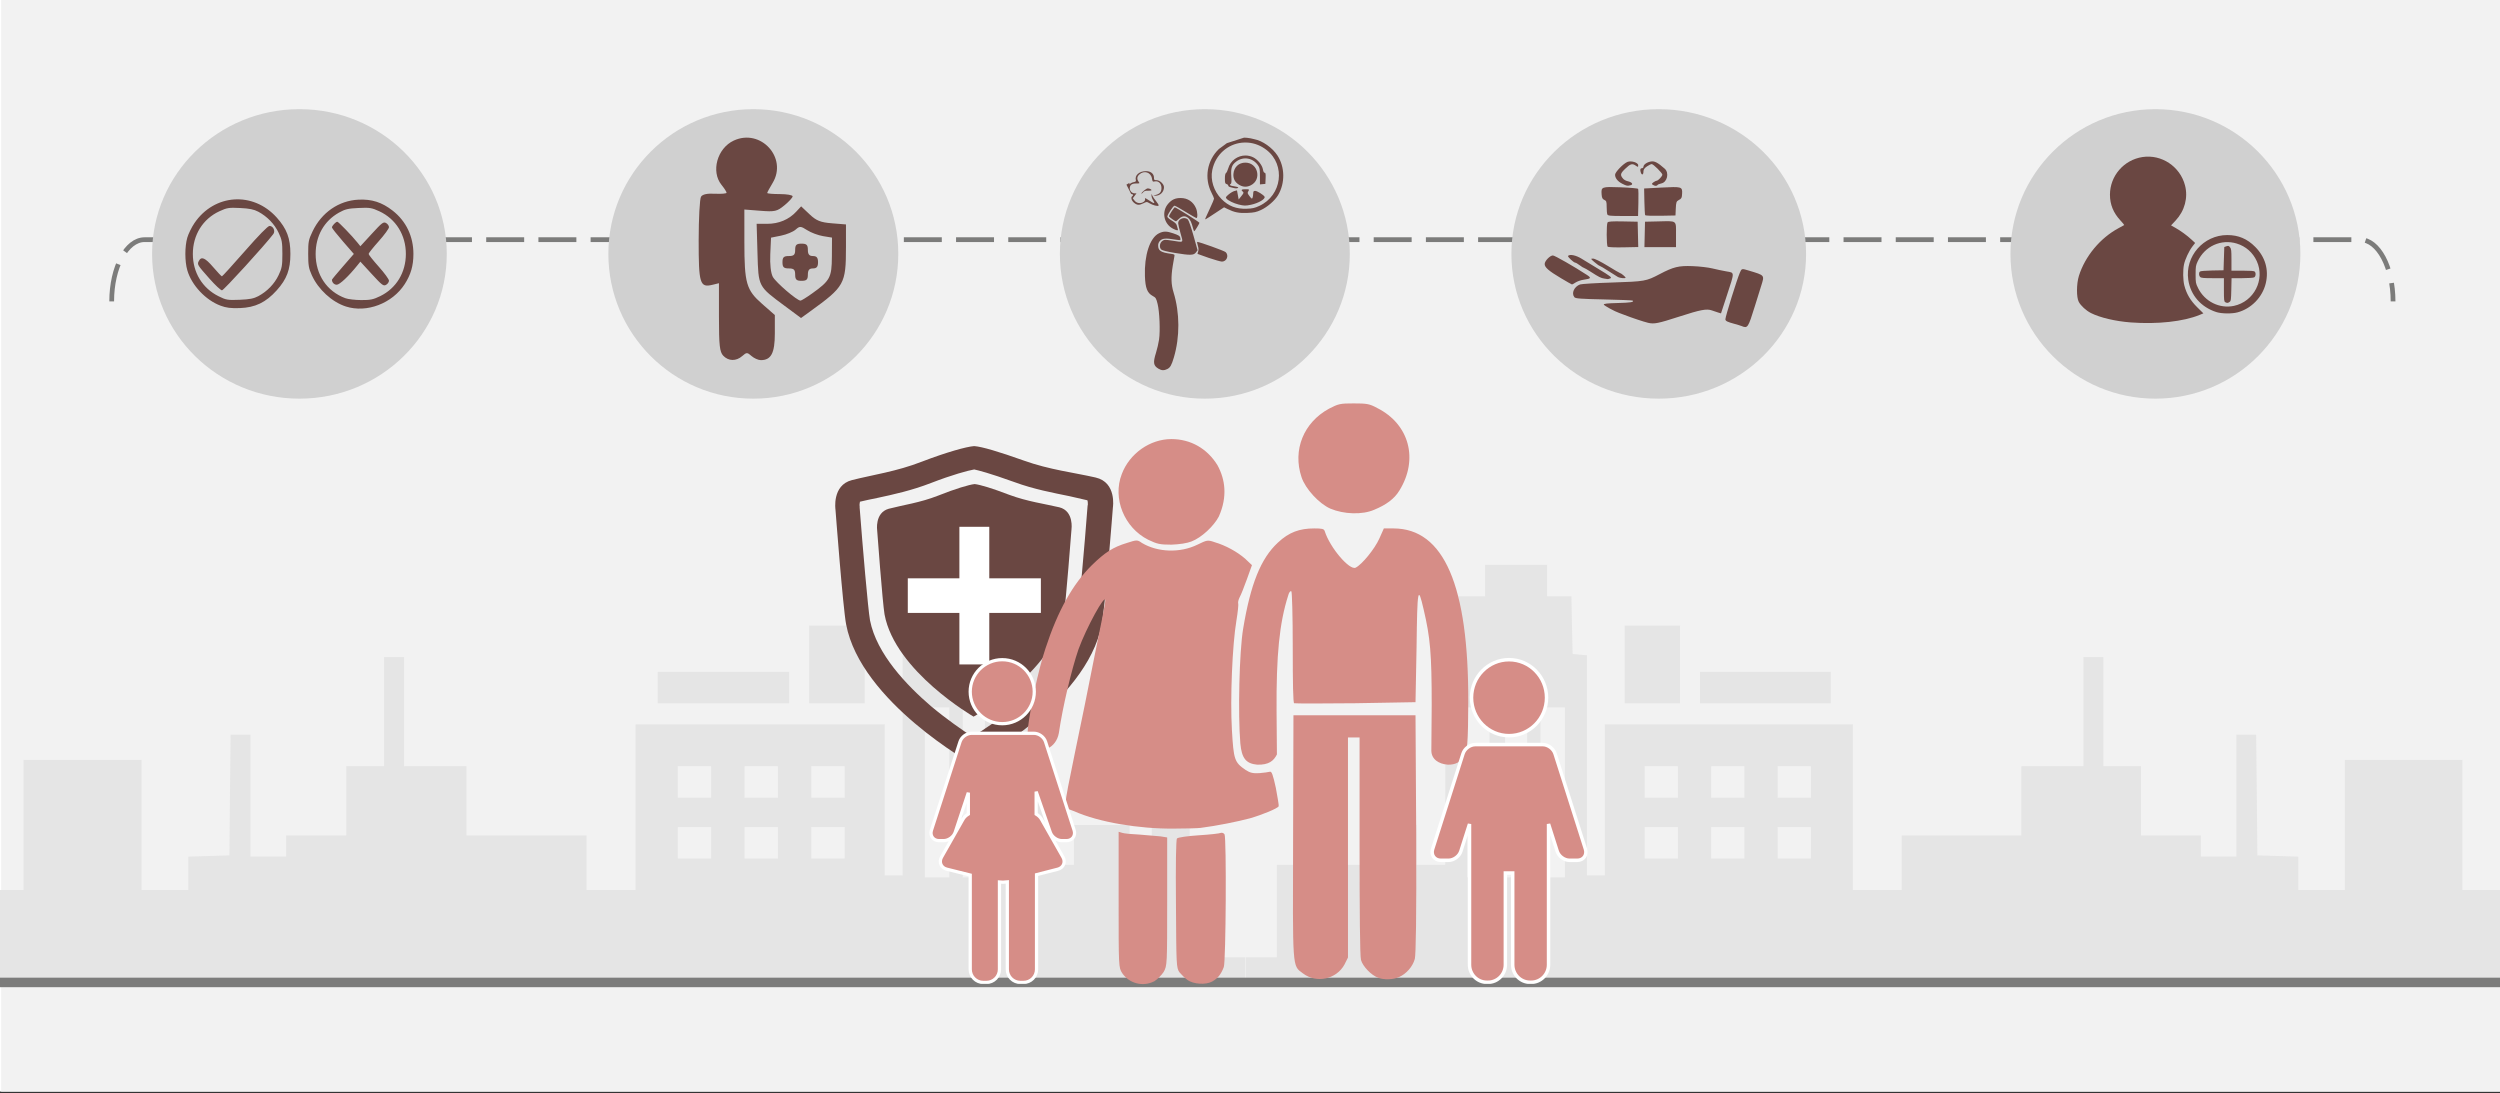 <svg width="526" height="230" xmlns="http://www.w3.org/2000/svg" xmlns:xlink="http://www.w3.org/1999/xlink" overflow="hidden"><rect width="100%" height="100%" fill="#333333" stroke="none"/><defs><clipPath id="clip0"><rect x="0" y="0" width="526" height="230"/></clipPath><clipPath id="clip1"><rect x="284" y="138" width="67" height="69"/></clipPath><clipPath id="clip2"><rect x="284" y="138" width="67" height="69"/></clipPath><clipPath id="clip3"><rect x="284" y="138" width="67" height="69"/></clipPath><clipPath id="clip4"><rect x="177" y="138" width="68" height="69"/></clipPath><clipPath id="clip5"><rect x="177" y="138" width="68" height="69"/></clipPath><clipPath id="clip6"><rect x="177" y="138" width="68" height="69"/></clipPath><clipPath id="clip7"><rect x="39" y="41" width="48" height="24"/></clipPath><clipPath id="clip8"><rect x="39" y="41" width="48" height="24"/></clipPath><clipPath id="clip9"><rect x="39" y="41" width="48" height="24"/></clipPath><clipPath id="clip10"><rect x="325" y="33" width="46" height="36"/></clipPath><clipPath id="clip11"><rect x="325" y="33" width="46" height="36"/></clipPath><clipPath id="clip12"><rect x="325" y="33" width="46" height="36"/></clipPath><clipPath id="clip13"><rect x="147" y="28" width="31" height="48"/></clipPath><clipPath id="clip14"><rect x="147" y="28" width="31" height="48"/></clipPath><clipPath id="clip15"><rect x="147" y="28" width="31" height="48"/></clipPath><clipPath id="clip16"><rect x="437" y="32" width="40" height="36"/></clipPath><clipPath id="clip17"><rect x="437" y="32" width="40" height="36"/></clipPath><clipPath id="clip18"><rect x="437" y="32" width="40" height="36"/></clipPath></defs><g clip-path="url(#clip0)"><rect x="0" y="0" width="526" height="229.667" fill="#FFFFFF"/><rect x="0" y="0" width="525.239" height="229.667" fill="#F2F2F2" transform="matrix(-1.001 0 0 1 526 0)"/><path d="M0 78.15 0 68.428 3.968 68.428 7.909 68.428 7.909 54.758 7.909 41.062 20.261 41.062 32.613 41.062 32.613 54.758 32.613 68.428 37.504 68.428 42.395 68.428 42.395 64.931 42.395 61.407 46.698 61.275 51.002 61.143 51.114 48.453 51.254 35.764 53.35 35.764 55.418 35.764 55.418 48.559 55.418 61.381 59.162 61.381 62.879 61.381 62.879 59.156 62.879 56.957 69.167 56.957 75.455 56.957 75.455 49.672 75.455 42.387 79.424 42.387 83.364 42.387 83.364 30.916 83.364 19.418 85.46 19.418 87.556 19.418 87.556 30.916 87.556 42.387 94.095 42.387 100.607 42.387 100.607 49.672 100.607 56.957 113.183 56.957 125.759 56.957 125.759 62.706 125.759 68.428 130.873 68.428 136.015 68.428 136.015 50.996 136.015 33.565 162.089 33.565 188.163 33.565 188.163 49.46 188.163 65.355 190.035 65.355 191.908 65.355 191.908 42.201 191.908 19.047 193.417 18.915 194.926 18.756 195.066 12.69 195.177 6.623 197.72 6.623 200.292 6.623 200.292 3.311 200.292 0 206.803 0 213.315 0 213.315 3.311 213.315 6.623 216.109 6.623 218.904 6.623 218.904 12.795 218.904 18.994 220.301 18.994 221.698 18.994 221.698 41.062 221.698 63.13 224.745 63.13 227.763 63.13 227.763 58.944 227.763 54.758 233.576 54.758 239.416 54.758 239.416 58.944 239.416 63.13 241.736 63.13 244.056 63.13 244.056 56.083 244.056 49.01 248.024 49.01 251.992 49.01 251.992 56.083 251.992 63.13 254.535 63.13 257.106 63.13 257.106 72.852 257.106 82.574 260.376 82.574 263.618 82.574 263.618 85.224 263.618 87.873 131.823 87.873 0 87.873 0 78.15ZM201.689 47.897 201.689 30.015 199.118 30.015 196.547 30.015 196.547 47.897 196.547 65.779 199.118 65.779 201.689 65.779 201.689 47.897ZM209.123 47.897 209.123 30.015 206.803 30.015 204.483 30.015 204.483 47.897 204.483 65.779 206.803 65.779 209.123 65.779 209.123 47.897ZM217.059 47.897 217.059 30.015 214.712 30.015 212.392 30.015 212.392 47.897 212.392 65.779 214.712 65.779 217.059 65.779 217.059 47.897ZM151.833 58.493 151.833 55.182 148.339 55.182 144.846 55.182 144.846 58.493 144.846 61.805 148.339 61.805 151.833 61.805 151.833 58.493ZM165.806 58.493 165.806 55.182 162.312 55.182 158.819 55.182 158.819 58.493 158.819 61.805 162.312 61.805 165.806 61.805 165.806 58.493ZM179.779 58.493 179.779 55.182 176.286 55.182 172.792 55.182 172.792 58.493 172.792 61.805 176.286 61.805 179.779 61.805 179.779 58.493ZM151.833 45.698 151.833 42.387 148.339 42.387 144.846 42.387 144.846 45.698 144.846 49.01 148.339 49.01 151.833 49.01 151.833 45.698ZM165.806 45.698 165.806 42.387 162.312 42.387 158.819 42.387 158.819 45.698 158.819 49.01 162.312 49.01 165.806 49.01 165.806 45.698ZM179.779 45.698 179.779 42.387 176.286 42.387 172.792 42.387 172.792 45.698 172.792 49.01 176.286 49.01 179.779 49.01 179.779 45.698ZM140.654 25.829 140.654 22.518 154.404 22.518 168.153 22.518 168.153 25.829 168.153 29.141 154.404 29.141 140.654 29.141 140.654 25.829ZM172.345 20.981 172.345 12.795 178.158 12.795 183.971 12.795 183.971 20.981 183.971 29.141 178.158 29.141 172.345 29.141 172.345 20.981Z" fill="#E5E5E5" fill-rule="evenodd" transform="matrix(-1.001 0 0 1 526 118.828)"/><path d="M-3 196.978-3 187.256 0.989 187.256 4.95 187.256 4.95 173.586 4.95 159.89 17.367 159.89 29.784 159.89 29.784 173.586 29.784 187.256 34.701 187.256 39.617 187.256 39.617 183.759 39.617 180.235 43.943 180.103 48.27 179.97 48.382 167.281 48.522 154.591 50.629 154.591 52.708 154.591 52.708 167.387 52.708 180.209 56.473 180.209 60.209 180.209 60.209 177.984 60.209 175.785 66.53 175.785 72.851 175.785 72.851 168.5 72.851 161.214 76.84 161.214 80.801 161.214 80.801 149.743 80.801 138.246 82.908 138.246 85.015 138.246 85.015 149.743 85.015 161.214 91.589 161.214 98.134 161.214 98.134 168.5 98.134 175.785 110.776 175.785 123.418 175.785 123.418 181.533 123.418 187.256 128.559 187.256 133.728 187.256 133.728 169.824 133.728 152.393 159.939 152.393 186.149 152.393 186.149 168.288 186.149 184.183 188.031 184.183 189.914 184.183 189.914 161.029 189.914 137.875 191.431 137.743 192.948 137.584 193.088 131.517 193.201 125.451 195.757 125.451 198.342 125.451 198.342 122.139 198.342 118.828 204.887 118.828 211.433 118.828 211.433 122.139 211.433 125.451 214.242 125.451 217.051 125.451 217.051 131.623 217.051 137.822 218.456 137.822 219.861 137.822 219.861 159.89 219.861 181.957 222.923 181.957 225.957 181.957 225.957 177.772 225.957 173.586 231.8 173.586 237.672 173.586 237.672 177.772 237.672 181.957 240.003 181.957 242.335 181.957 242.335 174.911 242.335 167.837 246.324 167.837 250.313 167.837 250.313 174.911 250.313 181.957 252.87 181.957 255.454 181.957 255.454 191.68 255.454 201.402 258.741 201.402 262 201.402 262 204.051 262 206.7 129.514 206.7-3 206.7-3 196.978ZM199.746 166.725 199.746 148.843 197.162 148.843 194.577 148.843 194.577 166.725 194.577 184.606 197.162 184.606 199.746 184.606 199.746 166.725ZM207.219 166.725 207.219 148.843 204.887 148.843 202.555 148.843 202.555 166.725 202.555 184.606 204.887 184.606 207.219 184.606 207.219 166.725ZM215.197 166.725 215.197 148.843 212.837 148.843 210.506 148.843 210.506 166.725 210.506 184.606 212.837 184.606 215.197 184.606 215.197 166.725ZM149.629 177.321 149.629 174.01 146.117 174.01 142.605 174.01 142.605 177.321 142.605 180.633 146.117 180.633 149.629 180.633 149.629 177.321ZM163.675 177.321 163.675 174.01 160.163 174.01 156.652 174.01 156.652 177.321 156.652 180.633 160.163 180.633 163.675 180.633 163.675 177.321ZM177.721 177.321 177.721 174.01 174.21 174.01 170.698 174.01 170.698 177.321 170.698 180.633 174.21 180.633 177.721 180.633 177.721 177.321ZM149.629 164.526 149.629 161.214 146.117 161.214 142.605 161.214 142.605 164.526 142.605 167.837 146.117 167.837 149.629 167.837 149.629 164.526ZM163.675 164.526 163.675 161.214 160.163 161.214 156.652 161.214 156.652 164.526 156.652 167.837 160.163 167.837 163.675 167.837 163.675 164.526ZM177.721 164.526 177.721 161.214 174.21 161.214 170.698 161.214 170.698 164.526 170.698 167.837 174.21 167.837 177.721 167.837 177.721 164.526ZM138.391 144.657 138.391 141.346 152.213 141.346 166.035 141.346 166.035 144.657 166.035 147.969 152.213 147.969 138.391 147.969 138.391 144.657ZM170.249 139.809 170.249 131.623 176.092 131.623 181.935 131.623 181.935 139.809 181.935 147.969 176.092 147.969 170.249 147.969 170.249 139.809Z" fill="#E5E5E5" fill-rule="evenodd"/><path d="M23.5 63.408C23.5 56.239 26.597 50.427 30.417 50.427L496.583 50.427C500.403 50.427 503.5 56.239 503.5 63.408" stroke="#7C7C7B" stroke-width="0.999" stroke-miterlimit="8" stroke-dasharray="7.988 2.996" fill="none" fill-rule="evenodd"/><path d="M0 206.7 526 206.701" stroke="#7C7C7B" stroke-width="2" stroke-miterlimit="8" fill="none" fill-rule="evenodd"/><path d="M32 53.423C32 36.602 45.879 22.967 63 22.967 80.121 22.967 94 36.602 94 53.423 94 70.243 80.121 83.878 63 83.878 45.879 83.878 32 70.243 32 53.423Z" fill="#D0D0D0" fill-rule="evenodd"/><path d="M128 53.423C128 36.602 141.655 22.967 158.5 22.967 175.345 22.967 189 36.602 189 53.423 189 70.243 175.345 83.878 158.5 83.878 141.655 83.878 128 70.243 128 53.423Z" fill="#D0D0D0" fill-rule="evenodd"/><path d="M223 53.423C223 36.602 236.655 22.967 253.5 22.967 270.345 22.967 284 36.602 284 53.423 284 70.243 270.345 83.878 253.5 83.878 236.655 83.878 223 70.243 223 53.423Z" fill="#D0D0D0" fill-rule="evenodd"/><path d="M318 53.423C318 36.602 331.879 22.967 349 22.967 366.121 22.967 380 36.602 380 53.423 380 70.243 366.121 83.878 349 83.878 331.879 83.878 318 70.243 318 53.423Z" fill="#D0D0D0" fill-rule="evenodd"/><path d="M423 53.423C423 36.602 436.655 22.967 453.5 22.967 470.345 22.967 484 36.602 484 53.423 484 70.243 470.345 83.878 453.5 83.878 436.655 83.878 423 70.243 423 53.423Z" fill="#D0D0D0" fill-rule="evenodd"/><path d="M205.093 101.852C205.031 101.852 205.031 101.852 205.031 101.852 205.031 101.852 205.031 101.852 205.031 101.852 203.914 101.975 200.999 102.83 197.338 104.296 193.616 105.762 190.018 106.251 186.978 107.045 184 107.9 184.558 111.626 184.558 111.626 184.558 111.626 185.675 126.775 186.109 129.28 188.343 141.252 204.845 150.781 204.845 150.781 204.845 150.781 204.845 150.781 204.845 150.781 204.845 150.781 221.533 141.435 223.829 129.341 224.263 126.775 225.442 111.382 225.442 111.382 225.442 111.382 226 107.533 222.898 106.739 219.796 106.006 216.136 105.517 212.352 104.113 208.691 102.708 206.21 101.975 205.093 101.852 205.093 101.852 205.093 101.852 205.093 101.852Z" fill="#6A4742" fill-rule="evenodd"/><path d="M204.97 93.864C204.909 93.864 204.909 93.864 204.909 93.864 204.909 93.864 204.909 93.864 204.909 93.864 203.335 93.985 199.157 95.137 193.951 97.136 188.683 99.197 183.537 99.924 179.238 101.015 175 102.106 175.787 107.257 175.787 107.257 175.787 107.257 177.361 127.982 178.027 131.376 181.115 147.677 204.606 160.767 204.606 160.767 204.606 160.767 204.606 160.767 204.606 160.767 204.606 160.767 228.582 148.041 231.791 131.436 232.518 127.982 234.152 106.772 234.152 106.772 234.152 106.772 235 101.5 230.52 100.469 226.039 99.439 220.772 98.833 215.383 96.894 210.116 95.015 206.604 93.985 205.03 93.864 205.03 93.864 205.03 93.864 205.03 93.864L204.97 93.864ZM213.446 101.439C217.563 102.954 221.559 103.681 225.071 104.408 225.071 104.408 228.219 105.136 228.764 105.257 228.764 105.257 228.885 105.257 228.885 106.166 228.885 106.287 228.824 106.287 228.824 106.469 228.219 114.529 227.008 128.224 226.584 130.588 225.192 137.739 218.713 144.344 213.567 148.586 210.177 151.435 206.847 153.616 204.606 155.01 202.487 153.616 199.218 151.374 195.888 148.586 190.802 144.223 184.445 137.618 183.052 130.527 182.629 128.224 181.478 114.771 180.873 106.832 180.873 106.711 180.873 106.711 180.873 106.529 180.812 106.226 180.873 105.863 180.933 105.56 182.023 105.317 183.234 105.014 184.566 104.772 187.957 104.045 191.831 103.196 195.888 101.621 200.429 99.863 203.638 99.015 204.97 98.773 205.817 98.954 208.058 99.5 213.446 101.439Z" fill="#6A4742" fill-rule="evenodd"/><path d="M191 121.679 201.855 121.679 201.855 110.839 208.145 110.839 208.145 121.679 219 121.679 219 128.958 208.145 128.958 208.145 139.797 201.855 139.797 201.855 128.958 191 128.958Z" fill="#FFFFFF" fill-rule="evenodd"/><path d="M53.9 121.633C52.717 120.964 52.052 120.147 51.461 118.587 51.017 117.398 50.869 91.392 51.313 90.649 51.461 90.426 51.83 90.278 52.052 90.352 52.348 90.5 54.418 90.723 56.784 90.872 59.076 91.02 61.146 91.318 61.294 91.541 61.516 91.689 61.59 97.113 61.516 105.287 61.442 118.215 61.442 118.735 60.777 119.701 60.333 120.221 59.667 120.89 59.15 121.262 57.893 122.228 55.231 122.376 53.9 121.633ZM66.026 121.559C65.435 121.187 64.547 120.296 64.104 119.627 63.364 118.29 63.364 118.067 63.364 104.767 63.364 91.318 63.364 91.318 63.364 91.318 64.769 91.095 64.769 91.095 64.769 91.095 65.582 91.02 67.579 90.872 69.132 90.723 70.758 90.649 72.385 90.5 72.828 90.352 73.568 90.129 73.568 90.129 73.568 90.129 73.568 104.395 73.568 104.395 73.568 104.395 73.568 118.661 73.568 118.661 72.828 119.85 71.35 122.079 68.392 122.822 66.026 121.559ZM14.566 120.667C13.087 119.999 11.756 118.512 11.312 116.878 11.091 115.912 10.943 108.407 11.017 90.575 11.165 65.609 11.165 65.609 11.165 65.609 23.956 65.609 23.956 65.609 23.956 65.609 36.821 65.609 36.821 65.609 36.821 65.609 36.895 91.169 36.895 91.169 36.895 91.169 36.969 119.404 37.117 118.215 34.825 119.924 32.015 122.079 27.8 121.187 26.1 118.067 25.36 116.581 25.36 116.581 25.36 116.581 25.36 93.472 25.36 93.472 25.36 93.472 25.36 70.29 25.36 70.29 25.36 70.29 24.177 70.29 24.177 70.29 24.177 70.29 22.921 70.29 22.921 70.29 22.921 70.29 22.921 93.101 22.921 93.101 22.921 93.101 22.921 106.921 22.847 116.358 22.625 117.101 22.255 118.438 20.481 120.296 19.076 120.816 17.819 121.336 15.823 121.262 14.566 120.667ZM56.34 89.312C52.865 88.866 48.503 87.974 45.989 87.305 43.179 86.488 40.222 85.225 39.926 84.779 39.852 84.63 40.148 82.922 40.518 80.915 41.109 78.166 41.405 77.349 41.775 77.498 42.07 77.572 43.032 77.72 43.993 77.795 45.398 77.869 45.915 77.72 46.876 77.126 49.242 75.491 49.39 74.971 49.76 68.656 50.13 62.117 49.686 50.897 48.799 45.622 48.503 43.839 48.355 42.278 48.429 42.13 48.503 41.907 48.429 41.386 48.133 40.792 47.837 40.272 47.172 38.563 46.581 36.928 45.545 34.031 45.545 34.031 45.545 34.031 46.95 32.693 46.95 32.693 46.95 32.693 48.651 31.207 51.091 29.87 53.383 29.201 54.862 28.681 55.009 28.755 57.006 29.721 60.629 31.504 65.361 31.356 68.688 29.349 69.649 28.681 69.723 28.681 71.793 29.349 74.751 30.241 76.451 31.356 79.187 34.031 83.18 37.969 86.359 43.616 88.947 51.566 90.425 55.95 92.2 64.346 92.644 68.433 92.865 70.885 92.348 71.33 91.83 71.999 89.76 73.857 86.729 72.519 86.137 69.398 85.324 63.826 83.475 56.024 81.997 51.715 80.37 47.256 76.377 39.9 76.377 41.461 76.303 41.758 77.339 46.885 78.596 52.978 79.778 58.996 81.627 68.21 82.736 73.411 85.324 86.34 85.324 84.779 82.884 85.819 77.708 88.123 69.279 89.534 61.96 89.46 59.446 89.46 56.858 89.386 56.34 89.312ZM0.296 71.628C0.148 70.216 0.074 66.278 0.074 62.86 0 38.34 5.176 26.303 15.823 26.303 17.819 26.303 17.819 26.303 17.819 26.303 18.78 28.458 18.78 28.458 18.78 28.458 19.741 30.613 22.403 33.882 23.734 34.551 24.991 35.219 29.131 30.39 30.24 26.898 30.388 26.377 30.832 26.303 32.459 26.303 35.564 26.303 37.782 27.12 40.074 29.275 43.697 32.619 45.841 38.043 47.394 47.405 48.207 52.235 48.503 65.312 47.985 71.553 47.69 74.674 46.802 75.788 44.436 76.011 41.996 76.086 40.961 75.194 40.296 73.857 40.37 64.718 40.37 64.718 40.37 64.718 40.444 52.978 39.778 46.216 37.93 40.42 37.782 39.826 37.486 39.38 37.264 39.529 37.117 39.603 36.969 44.656 36.969 51.343 36.969 58.773 36.895 63.083 36.673 63.083 36.451 63.157 30.61 63.157 23.734 63.083 11.165 62.86 11.165 62.86 11.165 62.86 10.943 51.194 10.943 51.194 10.943 51.194 10.795 38.86 10.647 38.191 9.464 43.318 8.059 49.263 7.763 52.681 7.763 63.454 7.837 73.039 7.837 73.039 7.837 73.039 7.837 74.823 6.359 75.863 4.362 76.011 1.109 76.086 0.518 73.485 0.296 71.628ZM58.263 29.052C56.118 28.235 53.531 25.783 52.496 23.777 50.647 19.616 51.165 15.975 52.791 13.003 54.935 9.511 58.411 7.505 62.477 7.505 66.987 7.505 71.276 10.551 72.902 14.861 74.899 19.987 72.385 26.154 67.357 28.681 65.509 29.572 64.917 29.721 62.477 29.721 60.703 29.647 59.224 29.424 58.263 29.052ZM19.815 22.365C17.301 21.325 15.601 20.062 14.566 18.353 10.499 11.814 12.421 4.384 19.224 0.966 20.85 0.074 21.442 0 24.177 0 26.987 0 27.357 0.074 29.353 1.115 34.677 4.012 37.043 9.808 35.12 15.529 34.307 17.981 31.423 21.102 29.057 22.142 26.248 23.331 22.329 23.48 19.815 22.365Z" fill="#D68D87" fill-rule="evenodd" transform="matrix(-1.001 0 0 1 309 84.877)"/><g clip-path="url(#clip1)"><g clip-path="url(#clip2)"><g clip-path="url(#clip3)"><path d="M33.5 15.781C37.851 15.781 41.391 12.242 41.391 7.891 41.391 3.54 37.851 0 33.5 0 29.149 0 25.61 3.54 25.61 7.891 25.61 12.242 29.149 15.781 33.5 15.781Z" stroke="#FFFFFF" stroke-width="0.728" fill="#D68D87" transform="matrix(1 0 0 1.013 284 138.799)"/><path d="M49.571 39.328 43.179 19.523C42.837 18.463 41.697 17.633 40.583 17.633L39.627 17.633 38.944 17.633 28.055 17.633 27.372 17.633 26.416 17.633C25.302 17.633 24.162 18.463 23.819 19.523L17.429 39.328C17.239 39.916 17.318 40.51 17.645 40.96 17.972 41.409 18.514 41.667 19.131 41.667L20.77 41.667C21.884 41.667 23.024 40.837 23.366 39.776L25.187 34.133 25.187 41.754 25.187 42.12 25.187 63.359C25.187 65.367 26.82 67 28.828 67L29.084 67C31.092 67 32.725 65.367 32.725 63.359L32.725 44.305 34.274 44.305 34.274 63.359C34.274 65.367 35.907 67 37.915 67L38.171 67C40.179 67 41.812 65.367 41.812 63.359L41.812 42.12 41.812 41.754 41.812 34.13 43.634 39.776C43.977 40.837 45.117 41.667 46.231 41.667L47.87 41.667C48.487 41.667 49.028 41.409 49.356 40.96 49.684 40.51 49.761 39.916 49.571 39.328Z" stroke="#FFFFFF" stroke-width="0.728" fill="#D68D87" transform="matrix(1 0 0 1.013 284 138.799)"/></g></g></g><g clip-path="url(#clip4)"><g clip-path="url(#clip5)"><g clip-path="url(#clip6)"><path d="M33.838 13.465C37.551 13.465 40.571 10.444 40.571 6.732 40.571 3.021 37.551 0 33.838 0 30.126 0 27.106 3.021 27.106 6.732 27.106 10.444 30.126 13.465 33.838 13.465Z" stroke="#FFFFFF" stroke-width="0.684" fill="#D68D87" transform="matrix(1.001 0 0 1 177 138.799)"/><path d="M48.945 35.877 42.937 17.26C42.615 16.264 41.543 15.483 40.496 15.483L39.04 15.483C39.019 15.483 39 15.49 38.979 15.49 38.957 15.49 38.936 15.483 38.914 15.483L28.764 15.483C28.724 15.483 28.687 15.493 28.648 15.495 28.61 15.493 28.575 15.483 28.538 15.483L27.405 15.483C26.358 15.483 25.286 16.264 24.965 17.26L18.957 35.877C18.779 36.429 18.853 36.987 19.16 37.41 19.468 37.832 19.977 38.074 20.557 38.074L21.502 38.074C22.547 38.074 23.622 37.297 23.952 36.306L26.711 27.983 26.711 32.475C26.247 32.751 25.845 33.128 25.605 33.551L21.076 41.548C20.792 42.048 20.748 42.611 20.956 43.094 21.163 43.576 21.601 43.933 22.158 44.072L27.108 45.311 27.108 65.164C27.108 66.674 28.336 67.902 29.846 67.902L30.514 67.902C32.024 67.902 33.252 66.674 33.252 65.164L33.252 46.782C33.485 46.805 33.731 46.818 33.984 46.818 34.307 46.818 34.617 46.797 34.904 46.761L34.904 65.164C34.904 66.674 36.132 67.902 37.642 67.902L38.31 67.902C39.82 67.902 41.048 66.674 41.048 65.164L41.048 45.23 45.526 44.08C46.081 43.938 46.518 43.578 46.723 43.094 46.929 42.61 46.885 42.047 46.602 41.548L42.073 33.551C41.834 33.127 41.431 32.751 40.967 32.475L40.967 27.762 43.935 36.322C44.276 37.305 45.358 38.075 46.399 38.075L47.345 38.075C47.925 38.075 48.434 37.833 48.742 37.41 49.049 36.988 49.123 36.429 48.945 35.877Z" stroke="#FFFFFF" stroke-width="0.684" fill="#D68D87" transform="matrix(1.001 0 0 1 177 138.799)"/></g></g></g><g clip-path="url(#clip7)"><g clip-path="url(#clip8)"><g clip-path="url(#clip9)"><path d="M7.412 21.707C4.257 20.569 1.316 17.528 0.406 14.463-0.135 12.641-0.135 9.645 0.406 7.824 0.638 7.041 1.315 5.704 1.91 4.852 6.087-1.127 14.242-1.665 19.218 3.71 21.351 6.013 22.099 7.943 22.099 11.143 22.099 14.343 21.351 16.274 19.218 18.577 16.937 21.041 14.687 22.088 11.448 22.194 9.555 22.256 8.618 22.142 7.412 21.707ZM15.353 19.757C17.225 18.783 18.74 17.262 19.617 15.475 20.317 14.051 20.412 13.533 20.412 11.143 20.412 8.754 20.317 8.236 19.617 6.812 18.739 5.023 17.223 3.502 15.353 2.531 14.428 2.051 13.484 1.864 11.52 1.772 9.143 1.661 8.758 1.719 7.151 2.441 3.673 4.002 1.574 7.277 1.574 11.143 1.574 14.931 3.579 18.134 6.977 19.774 8.576 20.546 8.888 20.597 11.412 20.5 13.521 20.419 14.4 20.253 15.353 19.757ZM5.098 16.215C2.482 13.345 2.452 13.297 2.837 12.578 3.368 11.585 4.16 11.919 5.872 13.857 6.775 14.879 7.593 15.715 7.691 15.715 7.788 15.715 9.959 13.4 12.515 10.572 15.438 7.336 17.363 5.429 17.705 5.429 18.488 5.429 18.988 6.47 18.503 7.09 16.71 9.381 8.07 18.572 7.709 18.572 7.455 18.572 6.28 17.511 5.098 16.215ZM33.779 21.872C30.843 20.954 27.963 18.391 26.609 15.491 25.951 14.083 25.846 13.483 25.843 11.137 25.84 8.645 25.918 8.259 26.764 6.54 28.659 2.692 32.274 0.266 36.412 0.068 39.219-0.067 41.345 0.593 43.607 2.301 46.437 4.438 47.983 7.561 47.983 11.143 47.983 13.542 47.442 15.36 46.15 17.306 43.531 21.251 38.148 23.237 33.779 21.872ZM40.989 19.757C44.377 18.155 46.393 14.941 46.393 11.143 46.393 7.277 44.293 4.002 40.815 2.441 39.212 1.721 38.817 1.66 36.446 1.766 34.235 1.864 33.609 2.008 32.31 2.717 29.18 4.426 27.412 7.467 27.412 11.143 27.412 15.379 29.769 18.786 33.664 20.177 34.232 20.381 35.726 20.552 36.983 20.559 38.918 20.57 39.533 20.447 40.989 19.757ZM39.22 15.246 36.824 12.715 36.232 13.429C34.338 15.715 32.46 17.429 31.851 17.429 31.301 17.429 30.84 16.961 30.84 16.403 30.84 16.336 31.877 15.125 33.144 13.712L35.447 11.143 33.144 8.574C31.877 7.161 30.84 5.885 30.84 5.738 30.84 5.406 31.653 4.572 31.975 4.572 32.209 4.572 35.094 7.474 36.235 8.858L36.824 9.572 39.22 7.04C41.396 4.742 41.673 4.539 42.228 4.836 42.565 5.016 42.84 5.398 42.84 5.685 42.84 5.973 41.876 7.255 40.697 8.535 39.519 9.814 38.555 10.988 38.555 11.143 38.555 11.298 39.519 12.472 40.697 13.752 41.876 15.032 42.84 16.314 42.84 16.601 42.84 16.888 42.565 17.27 42.228 17.451 41.673 17.748 41.396 17.545 39.22 15.246Z" fill="#6A4742" transform="matrix(1 0 0 1.031 39 41.939)"/></g></g></g><g clip-path="url(#clip10)"><g clip-path="url(#clip11)"><g clip-path="url(#clip12)"><path d="M40.956 34.657C40.716 34.557 40.077 34.357 39.536 34.212 37.966 33.789 37.571 33.589 37.571 33.213 37.571 32.656 39.943 24.929 40.567 23.453 40.964 22.514 40.938 22.521 42.444 22.98 45.809 24.005 45.724 23.899 45.014 26.193 44.783 26.939 44.186 28.876 43.688 30.498 42.289 35.047 42.206 35.173 40.956 34.657ZM21.516 33.972C20.649 33.769 18.071 32.9 16.601 32.316 16.18 32.148 15.675 31.957 15.478 31.891 14.593 31.593 12.365 30.364 12.29 30.133 12.23 29.948 13.027 29.857 15.151 29.805 17.824 29.74 18.626 29.61 18.309 29.294 18.248 29.232 15.553 29.122 12.32 29.049 7.345 28.937 6.402 28.864 6.171 28.574 5.512 27.744 6.122 26.365 7.356 25.896 7.654 25.783 10.667 25.6 14.051 25.49 20.811 25.269 21.101 25.218 23.884 23.738 26.791 22.193 27.859 21.93 30.755 22.043 32.161 22.097 33.999 22.313 34.84 22.522 35.681 22.73 37.008 23.014 37.789 23.151 39.526 23.457 39.521 23.149 37.872 28.238L36.657 31.985 36.077 31.807C35.757 31.709 35.167 31.509 34.766 31.363 33.678 30.966 32.427 31.205 28.014 32.65 23.563 34.107 22.775 34.267 21.516 33.972ZM3.386 24.579C0.82 23.032 0 22.309 0 21.594 0 20.961 1.109 19.795 1.711 19.795 2.085 19.795 6.237 22.201 8.805 23.907 9.745 24.531 9.634 24.682 8.079 24.906 7.536 24.985 6.799 25.242 6.44 25.478 6.082 25.715 5.739 25.905 5.679 25.902 5.619 25.899 4.587 25.303 3.386 24.579ZM12.392 24.662C11.698 24.557 11.292 24.351 9.567 23.227 8.882 22.781 8.252 22.416 8.168 22.416 8.083 22.416 7.692 22.17 7.298 21.87 6.904 21.57 6.498 21.324 6.395 21.324 6.041 21.324 4.697 20.055 4.867 19.882 5.254 19.488 6.495 19.749 7.651 20.466 9.361 21.527 9.567 21.654 11.031 22.548 13.771 24.222 14.062 24.455 13.619 24.629 13.397 24.717 13.166 24.78 13.106 24.771 13.046 24.761 12.725 24.712 12.392 24.662ZM15.181 24.3C14.941 24.158 14.031 23.578 13.158 23.01 12.286 22.443 11.5 21.978 11.411 21.976 11.322 21.974 10.856 21.634 10.376 21.22 9.527 20.488 9.518 20.466 10.065 20.458 10.392 20.453 11.658 21.09 13.091 21.979 14.445 22.82 15.617 23.511 15.695 23.515 15.892 23.526 16.819 24.314 16.819 24.471 16.819 24.694 15.639 24.57 15.181 24.3ZM13.094 17.949C12.843 17.697 12.823 13.245 13.072 12.853 13.205 12.643 14.004 12.589 16.29 12.635L19.331 12.696 19.393 15.36 19.454 18.024 16.378 18.09C14.628 18.128 13.212 18.067 13.094 17.949ZM20.799 15.371 20.86 12.696 23.591 12.633C27.604 12.54 27.304 12.314 27.304 15.43L27.304 18.047 24.021 18.047 20.738 18.047ZM13.02 11.149C12.947 10.959 12.888 10.245 12.888 9.562 12.888 8.485 12.823 8.293 12.396 8.106 12.015 7.938 11.889 7.679 11.837 6.946 11.721 5.344 11.824 5.306 15.816 5.457 17.733 5.53 19.357 5.679 19.425 5.789 19.494 5.899 19.52 7.228 19.483 8.742L19.416 11.494 16.284 11.494C13.63 11.494 13.133 11.442 13.02 11.149ZM20.894 11.33C20.834 11.233 20.76 9.928 20.729 8.43L20.674 5.706 24.312 5.511C28.454 5.29 28.63 5.339 28.577 6.703 28.538 7.682 28.453 7.847 27.805 8.187 27.393 8.404 27.315 8.653 27.259 9.913L27.195 11.385 24.099 11.446C22.396 11.479 20.954 11.427 20.894 11.33ZM16.126 4.705C15.193 4.232 14.635 3.524 14.635 2.814 14.635 2.258 16.375 0.441 17.223 0.111 18.01-0.195 19.441 0.257 19.441 0.812 19.441 1.224 19.409 1.23 18.955 0.913 18.205 0.387 17.837 0.494 16.748 1.553 15.706 2.565 15.645 2.875 16.329 3.673 16.503 3.876 16.924 4.104 17.264 4.178 18.158 4.375 18.496 4.851 17.861 5.021 17.191 5.201 17.054 5.176 16.126 4.705ZM22.5 4.947C22.22 4.769 22.235 4.693 22.609 4.411 22.849 4.23 23.15 4.078 23.28 4.074 23.592 4.065 24.465 3.125 24.465 2.799 24.465 2.453 22.596 0.573 22.252 0.573 22.102 0.573 21.655 0.794 21.258 1.064 20.736 1.419 20.535 1.722 20.534 2.156 20.533 2.811 20.222 2.963 20.01 2.411 19.785 1.826 19.862 1.446 20.205 1.446 20.385 1.446 20.533 1.314 20.533 1.153 20.533 0.692 21.224 0.186 22.067 0.03 22.832-0.112 23.484 0.228 24.951 1.536 25.937 2.416 25.486 4.398 24.243 4.647 23.879 4.72 23.529 4.865 23.464 4.97 23.312 5.216 22.911 5.207 22.5 4.947Z" fill="#6A4742" transform="matrix(1.012 0 0 1 325 33.951)"/></g></g></g><path d="M251.897 50.893C252.338 50.886 257.533 52.752 257.849 53.031 258.638 53.726 258.111 55.065 257.059 55.037 256.794 55.03 255.553 54.676 254.302 54.252 253.052 53.827 252.003 53.454 251.971 53.423 251.94 53.392 251.992 53.164 252.088 52.916 252.212 52.595 252.193 52.238 252.022 51.68 251.891 51.248 251.834 50.894 251.897 50.893ZM245.183 48.735C245.645 48.736 246.162 48.857 246.864 49.098 247.963 49.476 248.232 49.64 248.321 49.989 248.381 50.224 248.391 50.455 248.343 50.502 248.295 50.549 247.752 50.501 247.135 50.395 245.323 50.084 244.598 50.139 244.103 50.627 243.819 50.908 243.672 51.248 243.672 51.627 243.672 52.741 244.236 53.114 246.35 53.4 247.095 53.501 247.175 53.554 247.097 53.892 247.048 54.1 246.89 55.011 246.746 55.916 246.358 58.34 246.404 59.855 246.915 61.517 248.24 65.83 248.263 70.895 246.978 75.219 246.496 76.843 246.221 77.328 245.609 77.64 244.922 77.991 244.401 77.97 243.727 77.565L243.727 77.565C242.665 76.926 242.571 76.292 243.23 74.2 243.467 73.448 243.753 72.211 243.865 71.451 244.137 69.616 243.969 65.57 243.552 63.915 243.256 62.743 243.183 62.624 242.531 62.27 241.386 61.648 240.984 60.63 240.893 58.119 240.734 53.708 241.931 50.032 243.835 49.09 244.315 48.853 244.722 48.734 245.183 48.735ZM249.346 45.903C249.569 45.937 249.779 46.035 249.942 46.208 250.115 46.391 250.642 47.916 251.114 49.598L251.971 52.654 251.623 53.116C251.157 53.733 250.421 53.75 247.196 53.216 245.553 52.944 244.547 52.693 244.334 52.504 243.864 52.084 243.98 51.11 244.55 50.699 244.963 50.4 245.086 50.397 246.657 50.635 249.148 51.014 248.971 51.169 248.391 49.12 248.114 48.144 247.888 47.17 247.887 46.956 247.885 46.261 248.676 45.798 249.346 45.903ZM247.189 43.623C247.412 43.623 252.363 46.738 252.363 46.879 252.363 47.039 251.385 48.644 251.287 48.644 251.245 48.644 251.177 48.547 251.136 48.428 251.096 48.309 250.935 47.765 250.78 47.22 250.299 45.535 249.081 45.015 248.034 46.047 247.745 46.333 247.473 46.567 247.43 46.567 247.244 46.567 245.955 45.641 245.955 45.508 245.955 45.261 247.027 43.623 247.189 43.623ZM248.413 41.663C249.896 41.663 251.063 42.446 251.651 43.834 251.961 44.565 252.017 45.874 251.739 45.874 251.638 45.874 250.61 45.29 249.455 44.576 248.3 43.861 247.248 43.277 247.119 43.277 246.851 43.277 245.604 45.179 245.604 45.587 245.604 45.734 246.031 46.107 246.554 46.415 247.212 46.803 247.532 47.112 247.595 47.42 247.645 47.665 247.739 48.001 247.805 48.168 247.962 48.568 247.628 48.55 246.786 48.111 244.828 47.092 244.347 44.48 245.813 42.833 246.57 41.982 247.279 41.663 248.413 41.663ZM262.019 39.815C262.879 39.815 262.907 39.838 262.606 40.313 262.438 40.578 262.49 40.745 262.904 41.281 263.345 41.851 263.421 41.89 263.534 41.608 263.604 41.431 263.668 41.033 263.674 40.724 263.685 40.252 263.754 40.161 264.099 40.161 264.495 40.161 265.804 40.97 266.054 41.369 266.341 41.826 264.809 42.745 263.195 43.083 262.074 43.317 261.752 43.311 260.614 43.033L260.614 43.033C259.585 42.782 258.412 42.213 258.06 41.796 257.839 41.533 257.886 41.437 258.501 40.914 258.879 40.591 259.431 40.264 259.726 40.188L260.263 40.05 260.439 41.008 260.614 41.967 261.184 41.257C261.677 40.642 261.718 40.519 261.491 40.333 261.043 39.967 261.198 39.815 262.019 39.815ZM241.477 39.642C241.845 39.642 242.268 39.836 242.268 40.005 242.268 40.089 241.94 40.146 241.539 40.13 240.97 40.108 240.738 40.189 240.485 40.497 240.307 40.714 240.161 40.812 240.161 40.715 240.161 40.475 241.183 39.642 241.477 39.642ZM241.111 36.006C242.118 36.006 242.795 36.559 242.795 37.383 242.795 37.856 242.85 37.91 243.335 37.91 244.023 37.91 244.901 38.733 244.901 39.377 244.901 40.419 244.059 41.221 243.006 41.182 242.563 41.165 242.57 41.155 243.109 41.029 244.013 40.818 244.375 40.392 244.375 39.541 244.375 38.627 243.732 38.005 242.962 38.172 242.525 38.266 242.483 38.224 242.379 37.585 242.161 36.238 240.72 35.774 239.697 36.721 239.217 37.166 239.17 37.673 239.557 38.218 239.827 38.598 239.821 38.603 239.042 38.603 238.126 38.603 237.703 38.926 237.703 39.627 237.703 40.189 238.183 40.68 238.732 40.68L239.118 40.68 238.728 41.2 238.338 41.721 238.696 42.196C239.127 42.767 239.951 42.901 240.572 42.5 240.865 42.31 240.973 42.114 240.911 41.882 240.835 41.595 240.967 41.638 241.738 42.149 242.884 42.91 243.098 42.916 242.633 42.175 242.432 41.854 242.273 41.406 242.279 41.179L242.29 40.767 242.454 41.17C242.544 41.391 242.901 41.914 243.248 42.331 243.594 42.748 243.831 43.164 243.774 43.255 243.64 43.469 242.543 43.183 241.814 42.745 241.283 42.425 241.261 42.425 240.592 42.761 239.687 43.217 239.242 43.193 238.594 42.656 238.059 42.212 237.871 41.505 238.23 41.286 238.491 41.127 238.442 40.853 238.152 40.853L237.978 40.778 237 38.854 237.64 38.468 237.62 38.821C237.768 38.613 238.154 38.394 238.478 38.334 238.946 38.248 239.049 38.158 238.98 37.897 238.712 36.888 239.707 36.006 241.111 36.006ZM262.029 34.217C264.688 34.217 265.537 37.813 263.157 38.992 262.37 39.382 261.641 39.376 260.875 38.975L260.875 38.975C259.895 38.461 259.428 37.647 259.513 36.6 259.63 35.164 260.63 34.217 262.029 34.217ZM262.071 32.716C262.615 32.721 263.168 32.845 263.691 33.106 264.646 33.582 265.58 34.76 265.728 35.673 265.796 36.093 265.934 36.352 266.087 36.352 266.283 36.352 266.325 36.603 266.284 37.521L266.233 38.689 265.662 38.744 265.091 38.798 265.091 37.081C265.091 35.586 265.04 35.291 264.696 34.792 263.604 33.209 261.609 32.859 260.108 33.988 259.165 34.697 258.942 35.358 259.065 37.076 259.138 38.096 259.109 38.59 258.971 38.675 258.574 38.916 258.787 39.08 259.649 39.192 260.132 39.255 260.527 39.382 260.527 39.474 260.527 39.632 259.943 39.682 259.561 39.556 259.464 39.525 259.168 39.451 258.903 39.394 258.637 39.336 258.42 39.182 258.42 39.053 258.42 38.923 258.262 38.776 258.069 38.726 257.766 38.648 257.718 38.49 257.718 37.589 257.718 36.905 257.798 36.495 257.95 36.404 258.079 36.328 258.284 35.904 258.407 35.462 258.878 33.769 260.437 32.703 262.071 32.716ZM262.614 30.008C262.169 29.97 261.725 29.975 261.288 30.021 258.373 30.328 255.751 32.454 255.061 35.791 254.632 37.869 255.39 40.247 257 41.877 258.473 43.368 260.084 43.99 262.285 43.917 263.53 43.875 263.978 43.776 264.961 43.322 269.713 41.13 270.547 34.735 266.496 31.564 265.292 30.622 263.949 30.122 262.614 30.008ZM261.752 28.958 262.382 28.994C262.891 29.051 263.394 29.142 263.887 29.283 265.604 29.594 267.707 31.071 268.778 32.716 270.36 35.147 270.411 38.529 268.903 41.066 268.228 42.201 266.641 43.579 265.309 44.185 264.311 44.639 263.86 44.736 262.431 44.799 260.664 44.877 259.69 44.68 258.2 43.942L257.541 43.616 255.742 44.8C253.334 46.386 253.476 46.315 253.663 45.831 253.749 45.606 254.183 44.656 254.628 43.718 255.072 42.781 255.435 41.92 255.435 41.804 255.435 41.689 255.2 41.136 254.913 40.575 253.327 37.481 253.947 33.766 256.451 31.356L258.135 30.121Z" fill="#6A4742" fill-rule="evenodd"/><g clip-path="url(#clip13)"><g clip-path="url(#clip14)"><g clip-path="url(#clip15)"><path d="M5.027 45.861C4.312 45.072 4.164 43.68 4.164 37.769L4.164 30.629 2.854 30.958C0.249 31.612-0.009 30.767 0 21.59 0.004 16.965 0.222 12.842 0.484 12.429 0.806 11.92 1.727 11.717 3.344 11.801 4.655 11.869 5.728 11.775 5.728 11.592 5.728 11.409 5.259 10.662 4.685 9.933 2.478 7.127 3.804 2.232 7.208 0.616 12.725-2.001 18.304 4.241 15.18 9.536 14.571 10.569 14.072 11.519 14.072 11.646 14.072 11.773 15.245 11.877 16.679 11.877 18.113 11.877 19.287 12.09 19.287 12.352 19.287 12.613 18.531 13.462 17.608 14.239 16.073 15.531 15.65 15.629 12.654 15.388L9.379 15.125 9.381 21.975C9.385 30.673 9.773 32.056 13.043 34.996L15.635 37.327 15.635 41.208C15.635 45.325 14.873 46.815 12.767 46.815 12.239 46.815 11.377 46.426 10.853 45.952 9.965 45.149 9.833 45.149 8.946 45.952 7.694 47.084 6.099 47.047 5.026 45.861ZM17.671 35.414C12.169 31.23 12.272 31.434 12.073 24.339L11.899 18.134 14.054 18.134C16.445 18.134 18.512 17.247 20.032 15.567L21.036 14.458 22.752 16.122C24.155 17.482 24.993 17.828 27.352 18.024L30.237 18.263 30.235 23.022C30.231 30.808 29.951 31.323 22.887 36.561L21.011 37.952 17.672 35.414ZM23.25 32.812C26.989 30.076 27.317 29.452 27.345 25.031L27.369 21.032 25.544 20.727C24.54 20.559 23.068 19.993 22.272 19.47 20.94 18.594 20.75 18.585 19.899 19.355 19.39 19.816 18.047 20.385 16.914 20.619L14.854 21.045 14.7 24.53C14.606 26.668 14.808 28.509 15.222 29.292 15.842 30.465 20.178 34.283 20.903 34.294 21.075 34.297 22.131 33.63 23.25 32.812ZM19.808 28.824C19.808 27.781 19.547 27.52 18.504 27.52 17.461 27.52 17.201 27.26 17.201 26.217 17.201 25.174 17.461 24.913 18.504 24.913 19.547 24.913 19.808 24.652 19.808 23.61 19.808 22.567 20.069 22.306 21.112 22.306 22.155 22.306 22.415 22.567 22.415 23.61 22.415 24.566 22.693 24.913 23.458 24.913 24.223 24.913 24.501 25.261 24.501 26.217 24.501 27.173 24.223 27.52 23.458 27.52 22.693 27.52 22.415 27.868 22.415 28.824 22.415 29.867 22.155 30.128 21.112 30.128 20.069 30.128 19.808 29.867 19.808 28.824Z" fill="#6A4742" transform="matrix(1.025 0 0 1 147 28.958)"/></g></g></g><g clip-path="url(#clip16)"><g clip-path="url(#clip17)"><g clip-path="url(#clip18)"><path d="M11.256 34.886C8.063 34.643 4.827 33.877 2.931 32.917 1.917 32.403 0.81 31.385 0.372 30.563-0.135 29.612-0.121 26.77 0.398 25.1 1.684 20.966 4.873 17.115 8.726 15.045 9.335 14.718 9.86 14.429 9.894 14.403 9.928 14.377 9.572 13.941 9.103 13.434 7.618 11.825 6.907 10.074 6.907 8.021 6.907 4.064 9.814 0.685 13.731 0.088 17.725-0.52 21.602 2.075 22.637 6.051 23.311 8.638 22.567 11.419 20.652 13.466L19.712 14.472 20.62 14.985C21.756 15.626 23.052 16.576 24.016 17.475L24.757 18.166 24.188 18.905C23.477 19.831 22.654 21.598 22.423 22.696 22.174 23.881 22.205 25.974 22.487 27.083 22.942 28.876 23.768 30.284 25.186 31.688L26.488 32.977 25.708 33.301C22.329 34.706 16.82 35.31 11.256 34.886ZM29.205 32.709C25.966 31.66 23.791 29.147 23.318 25.906 22.601 20.985 26.508 16.495 31.498 16.504 33.838 16.508 35.665 17.285 37.353 18.995 39.456 21.124 40.231 23.808 39.563 26.644 38.871 29.578 36.517 32.005 33.613 32.778 32.435 33.091 30.282 33.057 29.205 32.709ZM32.874 31.406C37.093 30.51 39.454 25.878 37.674 21.989 36.843 20.173 35.382 18.882 33.498 18.296 30.217 17.277 26.791 18.835 25.296 22.028 24.895 22.883 24.856 23.126 24.856 24.784 24.856 26.512 24.882 26.655 25.366 27.644 26.757 30.487 29.866 32.045 32.874 31.406ZM31.064 30.623C30.819 30.48 30.787 30.178 30.787 28.018L30.787 25.575 28.426 25.575C26.491 25.575 26.02 25.53 25.817 25.326 25.514 25.023 25.493 24.411 25.777 24.175 25.901 24.072 26.934 23.984 28.346 23.958L30.708 23.914 30.787 21.466 30.866 19.019 31.317 18.86C31.706 18.724 31.811 18.754 32.069 19.072 32.332 19.397 32.368 19.72 32.368 21.718L32.368 23.993 34.709 23.993C36.318 23.993 37.108 24.053 37.239 24.183 37.54 24.484 37.469 25.226 37.123 25.411 36.954 25.502 35.827 25.575 34.604 25.575L32.391 25.575 32.34 27.96C32.294 30.105 32.258 30.368 31.982 30.569 31.622 30.832 31.441 30.842 31.064 30.623Z" fill="#6A4742" transform="matrix(1.004 0 0 1 437 32.952)"/></g></g></g></g></svg>